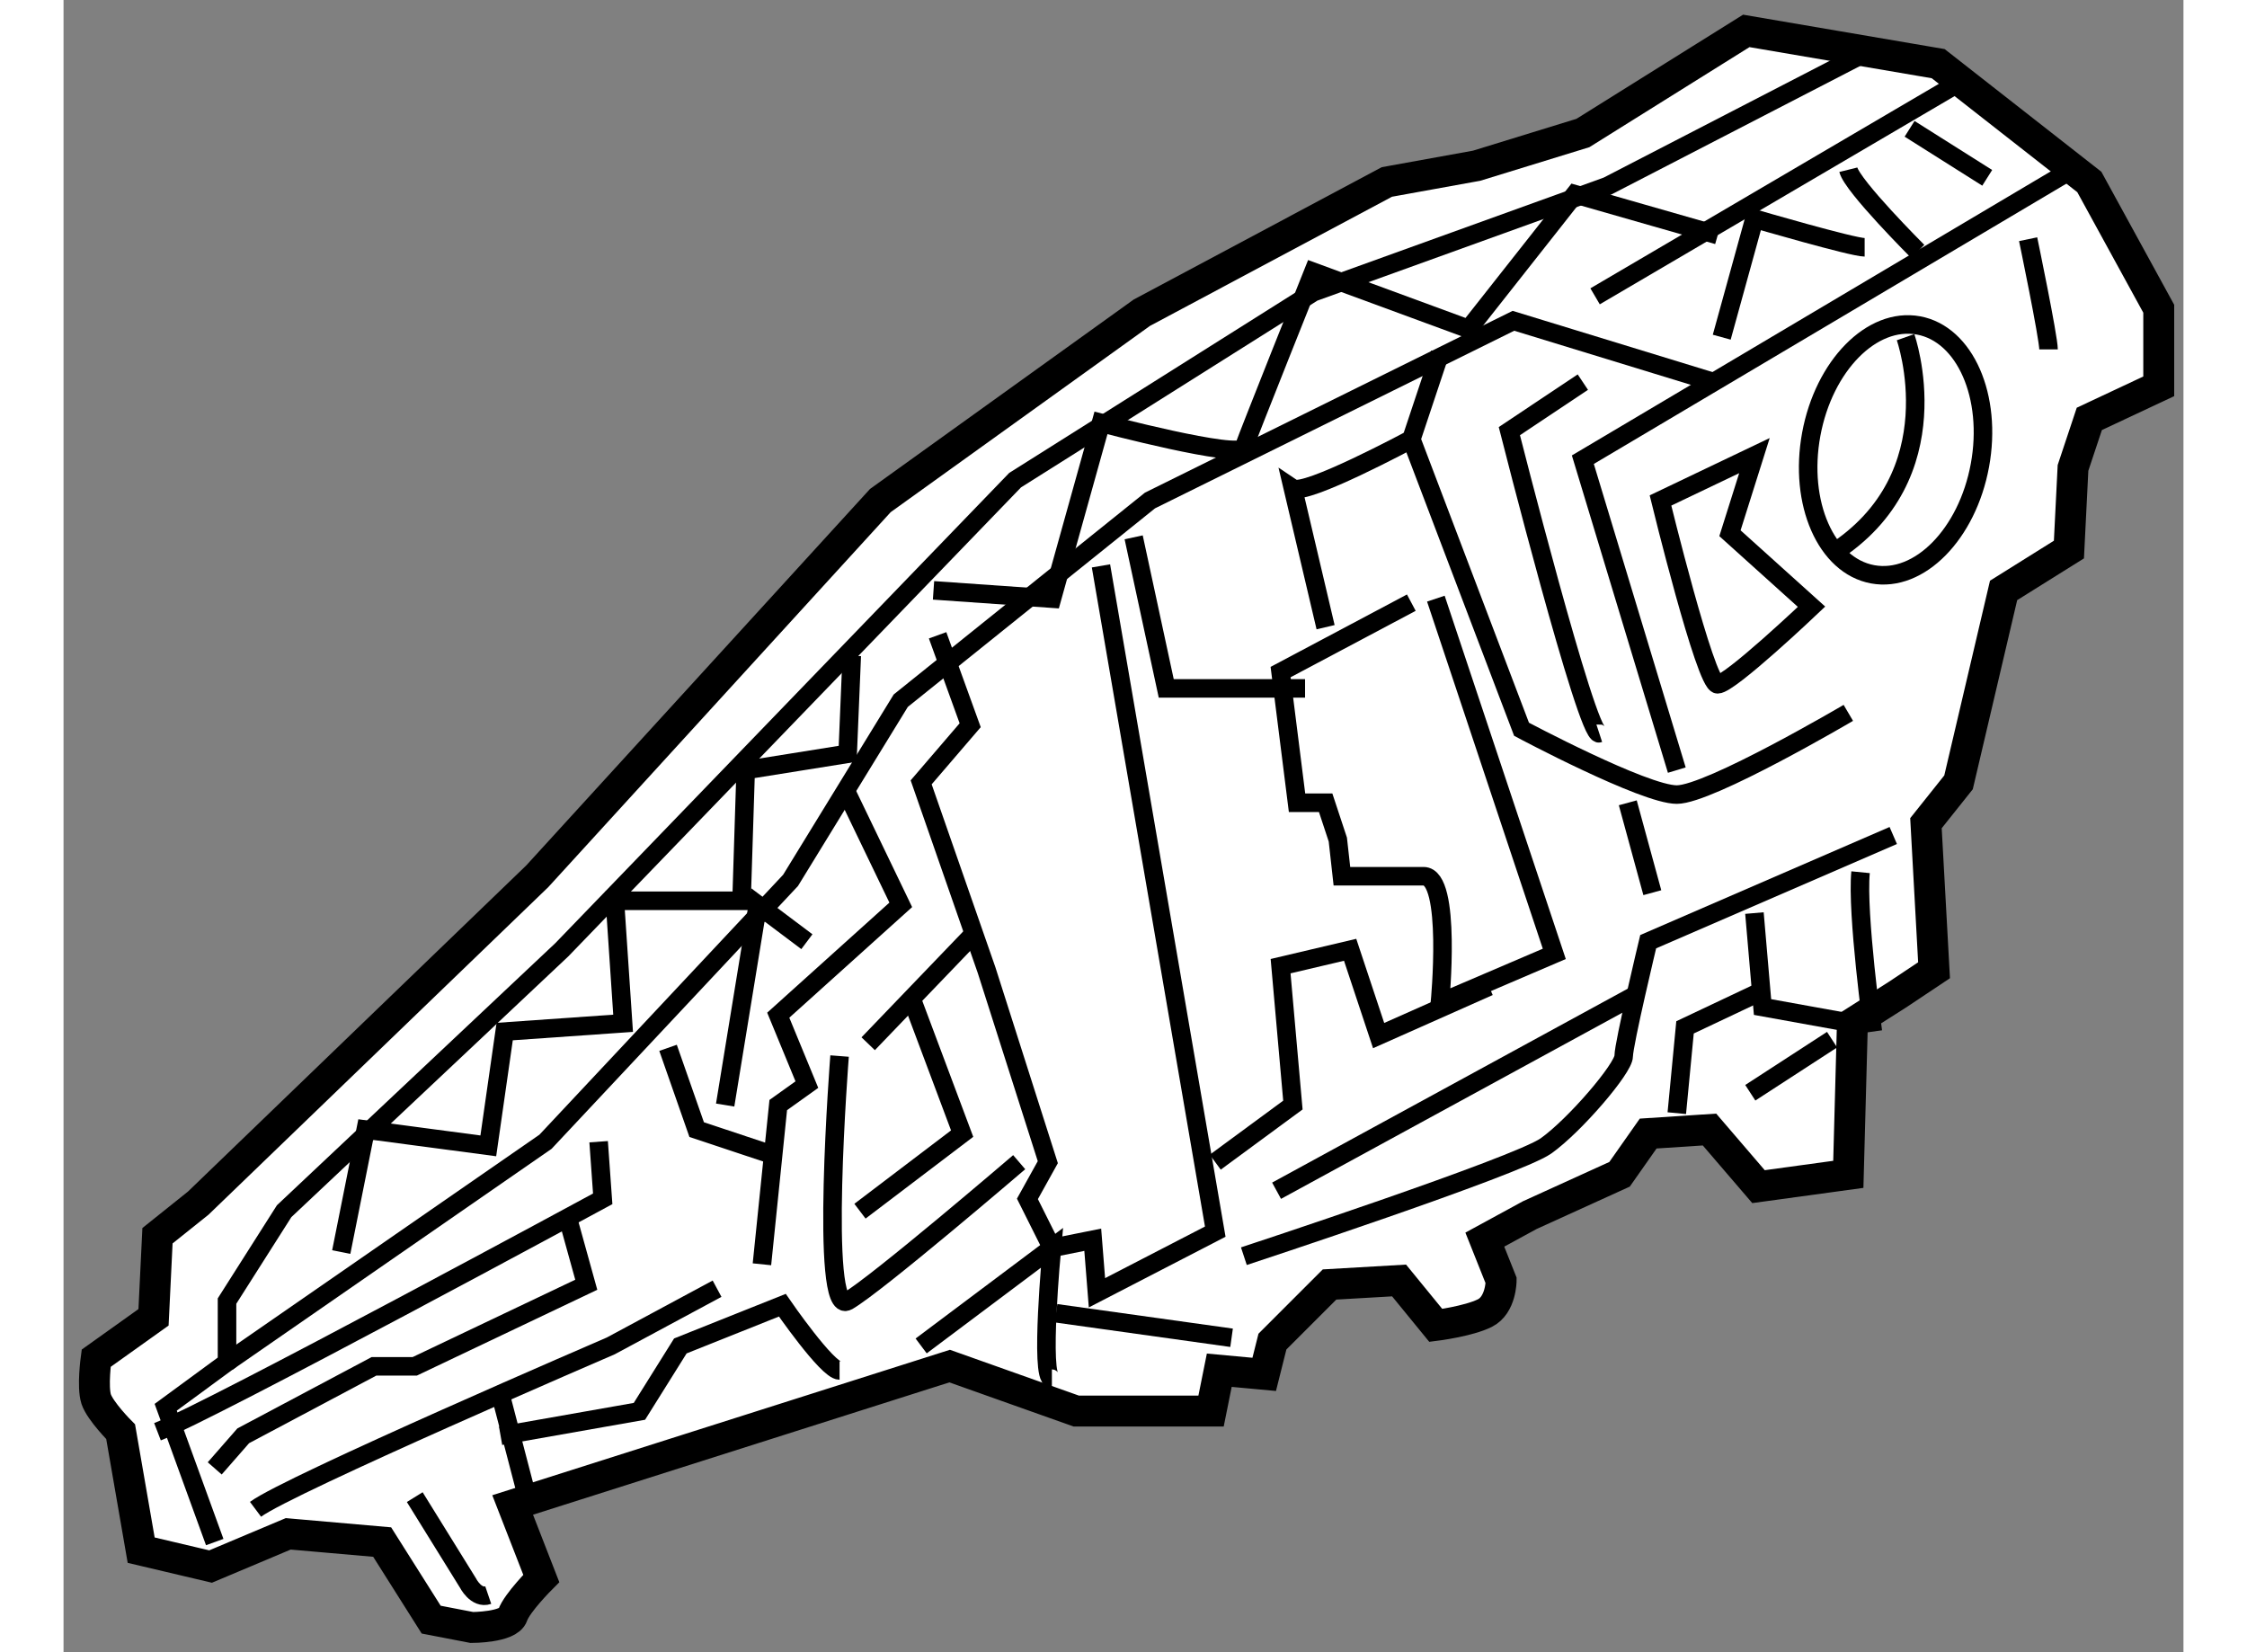 <?xml version="1.0" encoding="utf-8"?>
<!-- Generator: Adobe Illustrator 15.1.0, SVG Export Plug-In . SVG Version: 6.00 Build 0)  -->
<!DOCTYPE svg PUBLIC "-//W3C//DTD SVG 1.1//EN" "http://www.w3.org/Graphics/SVG/1.1/DTD/svg11.dtd">
<svg version="1.1" xmlns="http://www.w3.org/2000/svg" xmlns:xlink="http://www.w3.org/1999/xlink" x="0px" y="0px" width="244.8px"
	 height="180px" viewBox="160.691 92.858 34.297 26.73" enable-background="new 0 0 244.8 180" xml:space="preserve">
	
<rect x="160.691" y="92.858" width="34.297" height="26.73" fill="#808080" stroke="none"/>
	
<g><path fill="#FFFFFF" stroke="#000000" stroke-width="0.5" d="M166.639,119.061l-0.793-1.255l-1.52-0.133l-1.256,0.529
				l-1.123-0.265l-0.332-1.916c0,0-0.33-0.331-0.396-0.528c-0.064-0.199,0-0.661,0-0.661l0.928-0.662l0.064-1.32l0.66-0.528
				l5.484-5.287l5.551-6.079l4.229-3.038l3.965-2.116l1.453-0.263l1.719-0.529l2.643-1.652l3.105,0.53l2.445,1.914l1.123,2.051v1.255
				l-1.123,0.527l-0.264,0.793l-0.066,1.321l-1.057,0.661l-0.729,3.105l-0.527,0.661l0.131,2.379l-0.594,0.396l-0.727,0.462
				l-0.066,2.444l-1.453,0.199l-0.793-0.924l-0.992,0.065l-0.463,0.659l-1.453,0.661l-0.727,0.396l0.264,0.662
				c0,0,0,0.396-0.264,0.527c-0.264,0.132-0.793,0.199-0.793,0.199l-0.594-0.727l-1.125,0.065l-0.924,0.924l-0.133,0.53l-0.727-0.067
				l-0.133,0.661h-2.18l-2.049-0.728l-7.07,2.247l0.463,1.189c0,0-0.396,0.396-0.463,0.596c-0.066,0.197-0.66,0.197-0.66,0.197
				L166.639,119.061z"></path><polyline fill="none" stroke="#000000" stroke-width="0.3" points="163.137,117.806 162.344,115.625 163.336,114.897 
				163.336,113.907 164.26,112.453 168.752,108.224 176.086,100.626 180.91,97.586 185.668,95.869 189.764,93.753 		"></polyline><polyline fill="none" stroke="#000000" stroke-width="0.3" points="163.336,114.897 168.488,111.33 172.453,107.101 
				174.236,104.194 178.268,100.955 184.148,98.048 187.387,99.04 		"></polyline><ellipse transform="matrix(0.983 0.181 -0.181 0.983 21.358 -32.882)" fill="none" stroke="#000000" stroke-width="0.3" cx="190.357" cy="100.268" rx="1.388" ry="2.048"></ellipse><path fill="none" stroke="#000000" stroke-width="0.3" d="M190.492,98.313c0,0,0.793,2.247-1.189,3.502"></path><polyline fill="none" stroke="#000000" stroke-width="0.3" points="177.475,102.013 179.324,112.784 177.41,113.773 
				177.342,112.915 176.682,113.047 176.285,112.254 176.615,111.66 175.625,108.555 174.566,105.515 175.359,104.591 
				174.832,103.136 		"></polyline><polyline fill="none" stroke="#000000" stroke-width="0.3" points="173.377,105.714 174.236,107.497 172.254,109.282 
				172.717,110.405 172.254,110.736 171.99,113.312 		"></polyline><path fill="none" stroke="#000000" stroke-width="0.3" d="M163.797,117.276c0.529-0.396,5.748-2.644,5.748-2.644l1.719-0.925"></path><path fill="none" stroke="#000000" stroke-width="0.3" d="M162.211,116.021c0.859-0.331,7.203-3.768,7.203-3.768l-0.066-0.924"></path><polyline fill="none" stroke="#000000" stroke-width="0.3" points="168.818,112.453 169.148,113.643 166.373,114.963 
				165.713,114.963 163.598,116.087 163.137,116.614 		"></polyline><polyline fill="none" stroke="#000000" stroke-width="0.3" points="170.471,109.81 170.934,111.133 172.123,111.529 		"></polyline><polyline fill="none" stroke="#000000" stroke-width="0.3" points="171.395,110.736 171.924,107.497 172.717,108.093 		"></polyline><polyline fill="none" stroke="#000000" stroke-width="0.3" points="165.184,113.114 165.58,111.133 167.563,111.396 
				167.828,109.547 169.744,109.413 169.611,107.431 171.66,107.431 171.727,105.317 173.377,105.053 173.443,103.467 		"></polyline><path fill="none" stroke="#000000" stroke-width="0.3" d="M174.766,102.409l1.916,0.134l0.793-2.843c0,0,2.248,0.595,2.313,0.396
				c0.066-0.196,1.123-2.84,1.123-2.84l2.512,0.924l1.719-2.18l2.311,0.662"></path><line fill="none" stroke="#000000" stroke-width="0.3" x1="185.469" y1="97.652" x2="191.549" y2="94.084"></line><path fill="none" stroke="#000000" stroke-width="0.3" d="M182.959,98.576l-0.463,1.389l1.783,4.691c0,0,0.496,0.265,1.059,0.529
				c0.561,0.264,1.189,0.528,1.453,0.528c0.529,0,2.775-1.322,2.775-1.322"></path><path fill="none" stroke="#000000" stroke-width="0.3" d="M182.893,102.543l1.916,5.747l-1.85,0.792c0,0,0.197-2.048-0.264-2.048
				c-0.463,0-1.322,0-1.322,0l-0.066-0.593l-0.197-0.596h-0.463l-0.266-2.114l2.115-1.123"></path><polyline fill="none" stroke="#000000" stroke-width="0.3" points="178.004,101.551 178.531,103.995 180.777,103.995 		"></polyline><path fill="none" stroke="#000000" stroke-width="0.3" d="M181.109,103.005l-0.529-2.247c0.197,0.131,1.916-0.793,1.916-0.793"></path><path fill="none" stroke="#000000" stroke-width="0.3" d="M179.787,113.181c0,0,4.426-1.455,4.889-1.785
				c0.465-0.331,1.256-1.255,1.256-1.452c0-0.199,0.396-1.851,0.396-1.851l3.965-1.718"></path><polyline fill="none" stroke="#000000" stroke-width="0.3" points="188.047,107.63 188.178,109.15 189.633,109.413 		"></polyline><path fill="none" stroke="#000000" stroke-width="0.3" d="M173.246,109.943c0,0-0.33,4.229,0.131,3.964
				c0.463-0.265,2.775-2.247,2.775-2.247"></path><line fill="none" stroke="#000000" stroke-width="0.3" x1="173.709" y1="109.744" x2="175.359" y2="108.026"></line><polyline fill="none" stroke="#000000" stroke-width="0.3" points="174.436,109.082 175.229,111.198 173.576,112.453 		"></polyline><path fill="none" stroke="#000000" stroke-width="0.3" d="M166.373,117.079l0.859,1.386c0,0,0.133,0.266,0.33,0.199"></path><line fill="none" stroke="#000000" stroke-width="0.3" x1="168.158" y1="116.945" x2="167.762" y2="115.426"></line><path fill="none" stroke="#000000" stroke-width="0.3" d="M167.762,116.087l2.246-0.396l0.662-1.058l1.65-0.659
				c0,0,0.727,1.056,0.926,1.056"></path><path fill="none" stroke="#000000" stroke-width="0.3" d="M174.566,114.633l2.115-1.586c0,0-0.199,2.115,0,2.115"></path><line fill="none" stroke="#000000" stroke-width="0.3" x1="176.748" y1="114.104" x2="179.588" y2="114.501"></line><polyline fill="none" stroke="#000000" stroke-width="0.3" points="179.324,111.66 180.58,110.736 180.381,108.489 
				181.506,108.224 181.967,109.612 183.752,108.819 		"></polyline><polyline fill="none" stroke="#000000" stroke-width="0.3" points="193.068,95.67 185.271,100.295 186.791,105.317 		"></polyline><path fill="none" stroke="#000000" stroke-width="0.3" d="M188.047,100.229l-1.52,0.726c0,0,0.727,2.974,0.924,2.974
				c0.199,0,1.52-1.255,1.52-1.255l-1.32-1.189L188.047,100.229z"></path><path fill="none" stroke="#000000" stroke-width="0.3" d="M192.475,96.728c0,0,0.33,1.586,0.33,1.783"></path><line fill="none" stroke="#000000" stroke-width="0.3" x1="185.998" y1="105.846" x2="186.395" y2="107.3"></line><polyline fill="none" stroke="#000000" stroke-width="0.3" points="186.791,110.867 186.924,109.479 188.178,108.886 		"></polyline><line fill="none" stroke="#000000" stroke-width="0.3" x1="187.98" y1="110.537" x2="189.303" y2="109.678"></line><path fill="none" stroke="#000000" stroke-width="0.3" d="M189.764,106.969c-0.064,0.661,0.199,2.578,0.199,2.578"></path><path fill="none" stroke="#000000" stroke-width="0.3" d="M185.271,99.04l-1.189,0.793c0,0,1.256,4.954,1.455,4.889"></path><path fill="none" stroke="#000000" stroke-width="0.3" d="M187.518,98.313l0.529-1.917c0,0,1.586,0.463,1.783,0.463"></path><line fill="none" stroke="#000000" stroke-width="0.3" x1="190.557" y1="94.942" x2="191.813" y2="95.735"></line><path fill="none" stroke="#000000" stroke-width="0.3" d="M189.566,95.604c0.066,0.266,1.123,1.321,1.123,1.321"></path><line fill="none" stroke="#000000" stroke-width="0.3" x1="180.316" y1="112.122" x2="186.131" y2="108.951"></line></g>


</svg>